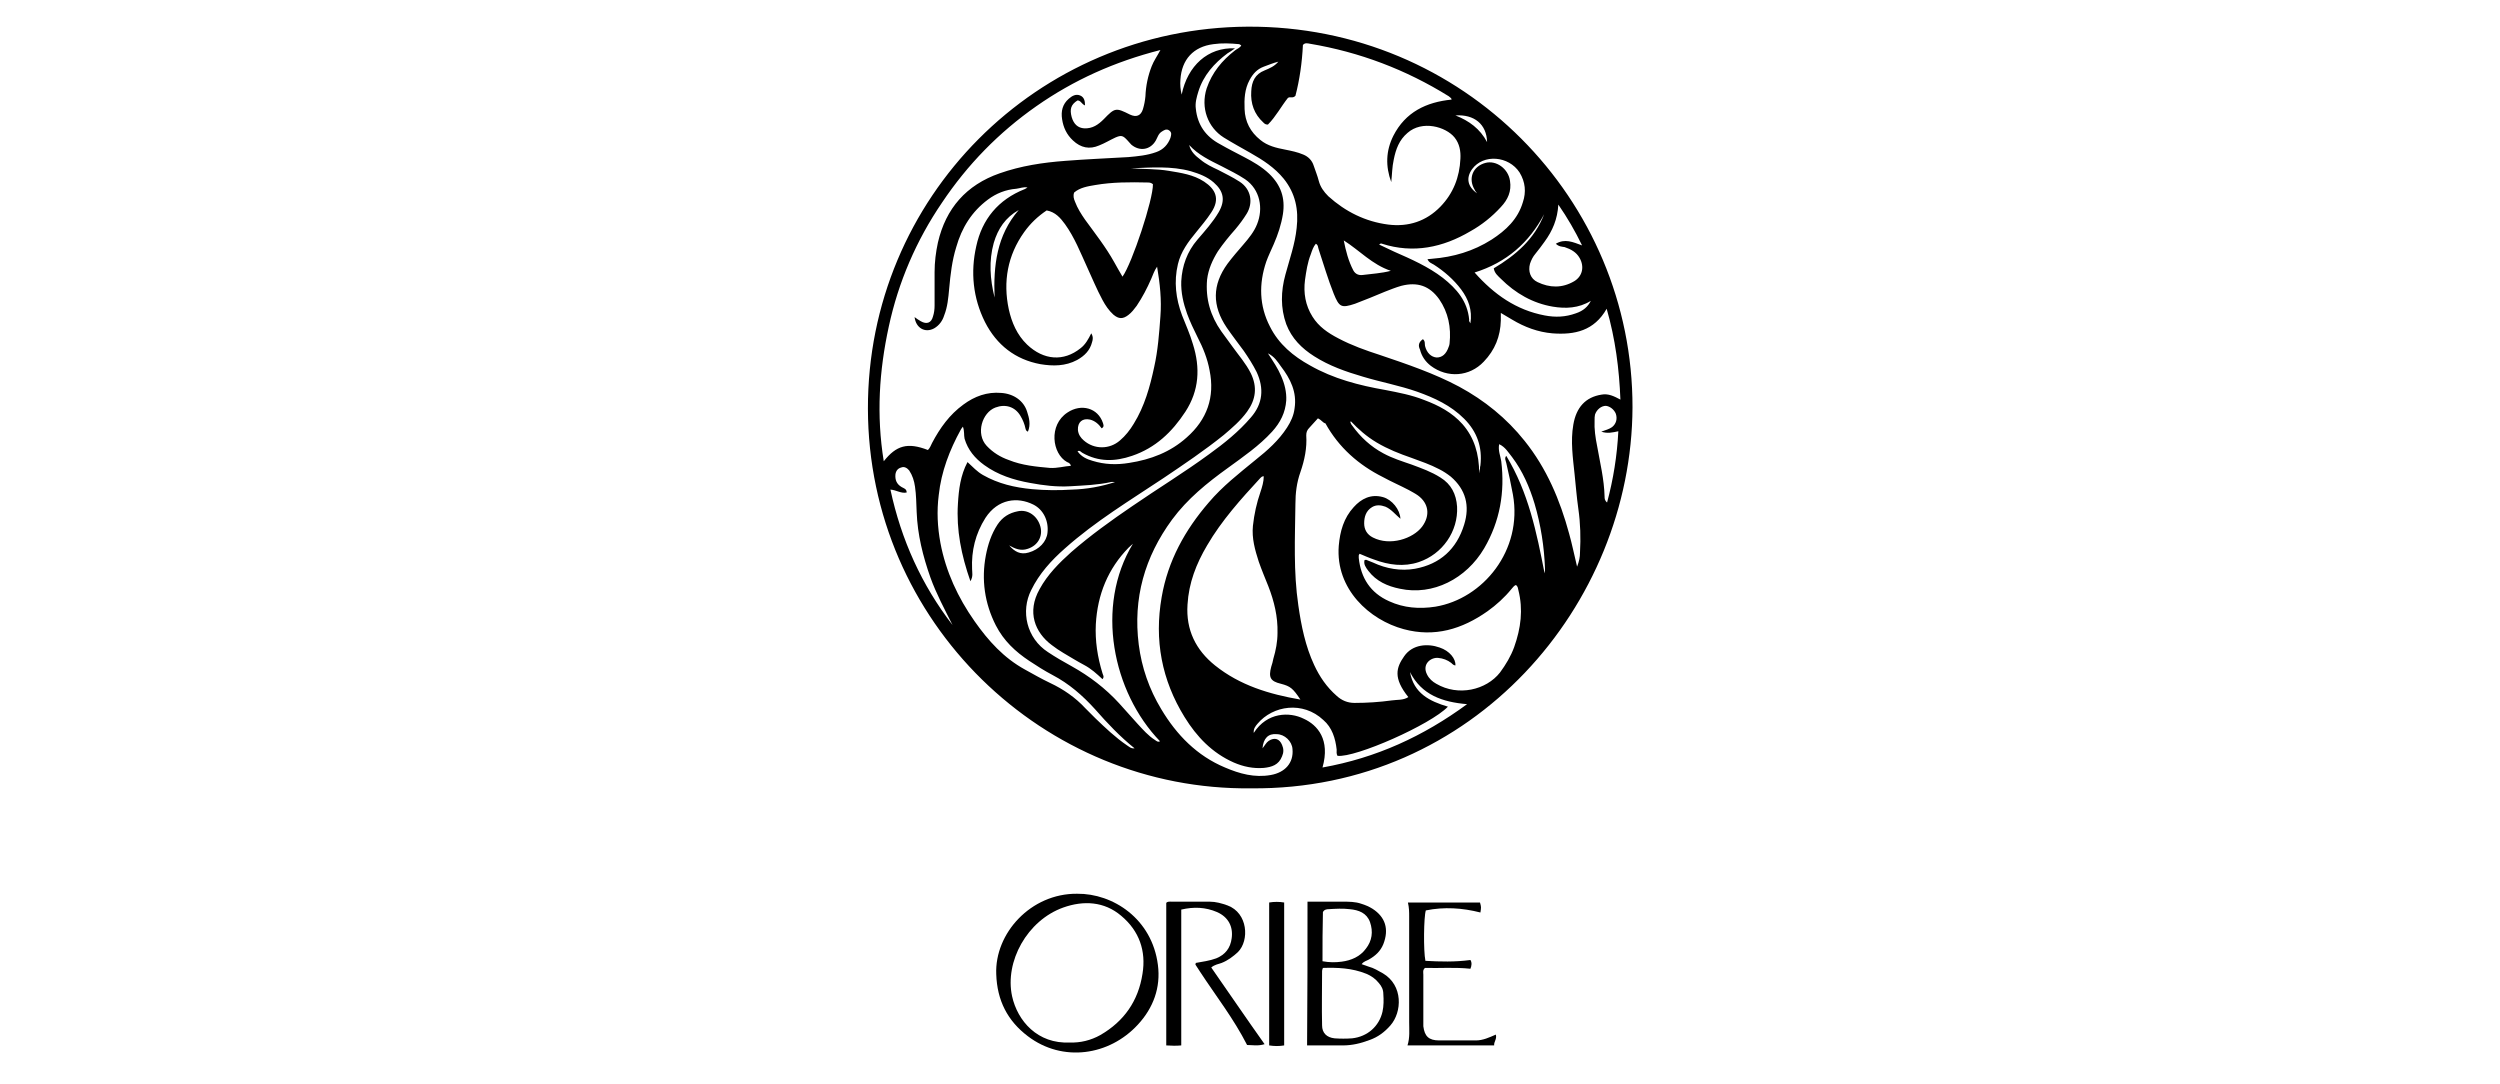 <?xml version="1.0" encoding="UTF-8"?> <svg xmlns="http://www.w3.org/2000/svg" xmlns:xlink="http://www.w3.org/1999/xlink" version="1.1" id="Layer_1" x="0px" y="0px" viewBox="0 0 600 260.2" style="enable-background:new 0 0 600 260.2;" xml:space="preserve"> <g> <path d="M300.3,189.2c-49.8,0.6-91.9-39.9-92-91.1c-0.1-50.7,40.6-91.4,91.1-91.7c51.9-0.3,92.5,41.5,92.4,91.4 C391.6,145.2,353.6,189.7,300.3,189.2z M257,111.8c-0.1-0.6-0.6-0.8-0.9-0.9c-3.6-2-4.5-8.9,0.1-11.9c3.3-2.2,7.3-1.1,8.5,2.5 c0.1,0.4,0.4,0.9-0.3,1.3c-0.7-1-1.6-1.8-2.8-2.1c-1.8-0.4-3,0.6-2.9,2.5c0.1,1.1,0.7,1.9,1.4,2.5c2.5,2.2,6.2,2.2,8.7,0 c1.3-1.1,2.4-2.5,3.3-4c2.6-4.2,3.9-8.9,4.9-13.6c0.9-4,1.2-8.1,1.5-12.2c0.3-3.9-0.1-7.8-0.8-11.9c-0.7,1-1,2-1.4,2.9 c-1,2.3-2.1,4.4-3.5,6.5c-0.6,0.8-1.2,1.6-2,2.2c-1.3,1-2.3,1-3.6-0.1c-1.1-1-1.9-2.2-2.6-3.5c-1.4-2.6-2.5-5.3-3.7-7.9 c-1.6-3.5-3-7.1-5.3-10.3c-1.1-1.5-2.3-2.9-4.4-3.3c-2.1,1.4-3.9,3.1-5.4,5.2c-4,5.6-5.1,11.9-3.7,18.5c0.7,3.2,2,6.2,4.4,8.5 c4,3.8,8.8,4.1,12.8,0.9c1.2-0.9,1.9-2.2,2.6-3.6c0.5,0.8,0.4,1.5,0.2,2.1c-0.5,2-1.8,3.3-3.6,4.3c-2.8,1.5-5.8,1.5-8.8,1 c-6-1.1-10.5-4.6-13.3-10.1c-2.9-5.8-3.5-12-2.1-18.2c1.4-6.5,5.3-11.2,11.6-13.7c0.2-0.1,0.4-0.2,0.7-0.4c-1-0.2-1.8,0.2-2.7,0.3 c-2.5,0.2-4.8,1.1-6.8,2.6c-3.9,2.9-6.3,6.8-7.6,11.4c-1,3.2-1.4,6.6-1.7,10c-0.2,2.2-0.4,4.4-1.2,6.4c-0.4,1.3-1.2,2.4-2.4,3.1 c-2.2,1.2-4.4-0.1-4.7-2.7c0.5,0.4,1,0.7,1.5,1c1.4,0.8,2.5,0.4,2.9-1.1c0.3-0.9,0.4-1.8,0.4-2.7c0-2.7,0-5.3,0-8 c0-2.4,0.3-4.8,0.8-7.1c1.9-8.2,6.8-13.8,14.8-16.6c5.1-1.8,10.4-2.6,15.8-3c5-0.4,10.1-0.6,15.1-0.9c2.2-0.2,4.5-0.4,6.7-1.2 c1.7-0.6,2.8-1.8,3.4-3.4c0.2-0.7,0.4-1.3-0.3-1.8c-0.7-0.5-1.3,0-1.8,0.3c-0.8,0.5-1,1.4-1.4,2.1c-1.3,2.3-3.9,2.7-5.9,1 c-0.3-0.3-0.6-0.7-0.9-1c-1.1-1.2-1.5-1.3-2.9-0.7c-1.3,0.6-2.6,1.4-3.9,1.9c-2.3,1-4.4,0.6-6.3-1.2c-1.5-1.4-2.3-3.1-2.6-5.1 c-0.3-1.9,0.1-3.6,1.6-4.9c0.8-0.7,1.7-1.2,2.7-0.8c1,0.4,1.2,1.3,1.2,2.4c-0.8-0.3-1-1.2-1.8-1.2c-1.6,1-1.9,2.1-1.4,4 c0.5,1.7,1.5,2.6,3,2.7c2,0.1,3.4-0.9,4.7-2.2c2.7-2.8,2.9-2.8,6.3-1.1c1.5,0.7,2.6,0.3,3.1-1.3c0.3-1,0.5-2,0.6-3.1 c0.1-2.5,0.6-4.9,1.5-7.2c0.5-1.3,1.3-2.4,2.1-3.9c-11,2.8-20.8,7.2-29.8,13.5c-9,6.3-16.5,14-22.6,23.1 c-6.2,9.1-10.5,19.1-12.8,29.8c-2.3,10.6-3,21.2-1.2,32.3c3-3.8,5.7-4.6,10.6-2.7c0.5-0.5,0.7-1.1,1-1.7c1.9-3.6,4.2-6.8,7.5-9.2 c2.7-2,5.7-3.1,9.1-2.8c3,0.2,5.4,1.9,6.2,4.5c0.5,1.5,0.9,3.1,0.2,4.8c-0.5-0.2-0.5-0.5-0.6-0.8c-0.2-1-0.6-2-1.2-3 c-1.3-2.2-3.6-2.9-6-2c-3.2,1.2-4.8,6.3-2.1,9.2c1.5,1.6,3.3,2.7,5.3,3.4c3.2,1.3,6.6,1.6,9.9,1.9 C253.8,112.4,255.4,111.9,257,111.8z M316.3,100.4c-0.7,0.7-1.3,1.5-2,2.2c-0.6,0.6-0.8,1.1-0.8,1.9c0.2,3-0.4,5.9-1.4,8.8 c-0.9,2.5-1.2,5.1-1.2,7.6c-0.1,8.2-0.5,16.3,0.7,24.4c0.7,4.9,1.7,9.8,3.8,14.3c1.3,2.8,3,5.3,5.4,7.4c1.2,1.1,2.6,1.7,4.3,1.7 c3,0,6-0.2,8.9-0.6c1.3-0.2,2.8,0,4-0.8c-3.7-4.6-2.9-7.1-1-9.8c2-2.9,5.7-3.1,8.5-2.1c2.4,0.8,3.9,2.7,3.8,4.3 c-0.4,0-0.7-0.3-1-0.6c-0.9-0.7-2-1.1-3.1-1.2c-1.8-0.2-4,1.5-2.7,4c0.5,1,1.3,1.7,2.2,2.2c5.3,3.1,12,1.5,15.3-2.7 c1.4-1.9,2.6-3.9,3.4-6.1c1.6-4.5,2.2-9,1-13.7c-0.1-0.4-0.1-0.9-0.6-1.2c-0.5,0.2-0.7,0.6-1,0.9c-1.7,2.1-3.7,3.9-5.8,5.4 c-6.1,4.3-12.7,6.3-20.1,4.3c-8.2-2.2-16.4-9.6-15.6-20c0.3-3.5,1.2-6.7,3.6-9.3c1.8-2,4.1-3.2,7-2.4c2.2,0.6,4.1,3,4.2,5.2 c-1.2-1-2.2-2.3-3.6-2.9c-1.1-0.4-2.2-0.5-3.2,0.1c-1.5,0.9-1.9,2.4-1.9,3.9c0,1.5,0.7,2.7,2.1,3.4c4.1,2.1,9.6,0.3,11.8-2.6 c2-2.7,1.6-5.6-1-7.5c-0.7-0.5-1.5-0.9-2.2-1.3c-2.1-1.1-4.2-2-6.2-3.1c-5.8-2.9-10.6-7.1-13.8-12.9 C317.5,101.5,317.3,100.9,316.3,100.4z M341.5,81.4c0.6,0.5,0.4,1.1,0.5,1.6c0.4,1.7,1.5,2.7,2.8,2.8c1.3,0,2.3-0.8,2.9-2.6 c0.1-0.3,0.2-0.5,0.2-0.8c0.4-3.8-0.3-7.4-2.5-10.6c-2.3-3.2-5.2-4.2-9.1-3.2c-1.4,0.4-2.6,0.9-3.9,1.4c-2.4,1-4.8,2-7.2,2.9 c-3.3,1.1-3.8,0.8-5.1-2.4c-1.4-3.5-2.4-7-3.6-10.6c-0.2-0.5-0.1-1.1-0.7-1.4c-0.6,0.7-0.9,1.6-1.2,2.5c-0.8,2-1.1,4.1-1.4,6.2 c-0.4,3.1,0.1,6.1,1.8,8.8c1.5,2.4,3.7,3.9,6.2,5.2c3.2,1.7,6.6,2.9,10,4c6.5,2.2,13,4.4,19,7.6c6.1,3.3,11.4,7.6,15.7,13 c5.3,6.6,8.5,14.2,10.7,22.3c0.7,2.5,1.2,5,1.9,7.9c0.5-1.3,0.7-2.3,0.7-3.4c0.2-3.5,0.1-7-0.4-10.5c-0.4-2.8-0.6-5.5-0.9-8.3 c-0.4-3.9-1-7.9-0.3-11.9c0.7-4.1,2.9-6.6,6.8-7.2c1.6-0.3,3,0.4,4.5,1.2c-0.3-7.4-1.2-14.5-3.3-21.8c-3,5.3-7.7,6.3-13,5.9 c-3.5-0.3-6.7-1.5-9.7-3.3c-0.8-0.5-1.7-1-2.7-1.6c0,0.8,0,1.3,0,1.8c-0.1,3.8-1.4,7.1-4.1,9.9c-3.4,3.6-8.7,4-12.7,1 c-1.3-1-2.2-2.3-2.6-3.9C340.3,82.9,340.5,82.1,341.5,81.4z M310.9,23c-0.7,0.7-1.2,0.1-1.8,0.5c-1.6,2-2.9,4.5-4.8,6.4 c-0.6,0-0.8-0.2-1.1-0.5c-2.2-2-3.1-4.6-2.9-7.5c0.1-2.3,0.9-4.1,3.2-5c1.2-0.5,2.4-1,3.3-2.1c-1.2,0.3-2.4,0.8-3.5,1.2 c-1.6,0.6-2.6,1.7-3.4,3.2c-1.2,2.2-1.3,4.6-1.2,7c0.1,3,1.4,5.5,3.8,7.4c1.7,1.4,3.8,1.9,5.9,2.3c1.5,0.3,3,0.6,4.4,1.2 c1.2,0.5,2.1,1.4,2.5,2.7c0.4,1.2,0.9,2.4,1.2,3.6c0.4,1.5,1.2,2.6,2.3,3.7c4.1,3.7,8.9,6.1,14.4,6.8c4.8,0.6,9.1-0.8,12.5-4.3 c3.1-3.2,4.6-7.1,4.8-11.5c0.1-1.8-0.2-3.6-1.4-5.1c-2.1-2.6-7.8-4.2-11.3-1.1c-2,1.7-2.8,3.9-3.3,6.4c-0.4,1.8-0.4,3.6-0.6,5.4 c-1.4-3.8-1.3-7.5,0.5-11.1c2.9-5.7,7.9-8.1,14-8.7c-0.1-0.2-0.1-0.2-0.1-0.3c-0.2-0.2-0.4-0.3-0.6-0.5 c-10.3-6.4-21.4-10.6-33.3-12.6c-0.6-0.1-1.2-0.3-1.7,0.3C312.5,15,311.9,19.2,310.9,23z M312.1,167.9c-1.8-2.7-2.4-3.2-4.7-3.8 c-2.5-0.6-3-1.5-2.3-4.1c0.2-0.6,0.4-1.3,0.5-1.9c0.6-2,1-4.1,1-6.2c0.1-3.9-0.8-7.6-2.2-11.2c-0.8-2-1.6-3.9-2.3-5.9 c-0.9-2.8-1.7-5.6-1.4-8.6c0.3-2.8,0.9-5.5,1.8-8.1c0.4-1.2,0.8-2.5,0.8-3.8c-0.4,0-0.6,0.2-0.8,0.4c-4.7,5.1-9.3,10.2-12.8,16.2 c-2.6,4.4-4.4,9-4.7,14.2c-0.4,6.1,2,10.9,6.6,14.6C297.6,164.5,304.6,166.6,312.1,167.9z M271.9,130.5c-0.3,0.3-0.7,0.6-1,0.9 c-5,5.1-7.5,11.3-7.9,18.4c-0.2,4,0.4,7.9,1.6,11.8c0.1,0.4,0.5,0.8,0,1.4c-1.4-1.3-2.7-2.5-4.4-3.4c-1.7-0.9-3.3-1.9-5-2.9 c-1-0.6-1.9-1.2-2.8-1.9c-4-3-6-7.9-2.9-13.4c1.9-3.5,4.7-6.3,7.6-8.9c4.6-4,9.6-7.6,14.6-11c6.1-4.2,12.5-8.1,18.5-12.5 c3.6-2.6,7.1-5.4,10-8.8c2.9-3.3,3.2-7,1.4-10.9c-0.9-1.8-2-3.5-3.1-5.1c-1.4-1.9-2.8-3.7-4.1-5.6c-3.5-5.2-3.5-10.2,0.2-15.3 c1.2-1.6,2.5-3.1,3.8-4.6c1.3-1.5,2.6-3.1,3.3-4.9c1.5-3.7,0.8-8.3-2.9-10.8c-1.8-1.2-3.7-2.1-5.6-3.1c-2.8-1.4-5.6-2.7-7.8-5.1 c0.4,1.6,1.5,2.6,2.7,3.5c1.3,1.1,2.8,1.8,4.3,2.5c1.7,0.9,3.4,1.7,5.1,2.8c2.8,1.8,3.3,5.1,1.7,7.7c-0.8,1.3-1.7,2.5-2.7,3.7 c-1.5,1.7-2.9,3.4-4.2,5.3c-1.3,2.1-2.3,4.3-2.6,6.8c-0.4,4.6,0.8,8.7,3.4,12.4c0.9,1.3,1.8,2.4,2.7,3.7c1.5,2.1,3.2,4,4.4,6.4 c1.6,3.3,1.2,6.3-0.9,9.2c-1.6,2.2-3.6,3.9-5.6,5.6c-4.6,3.7-9.5,7-14.4,10.3c-8.1,5.4-16.4,10.4-23.7,16.9 c-3.3,2.9-6.2,6.1-8.1,10c-2.6,5.1-1.1,11.6,4,14.9c1.8,1.2,3.7,2.3,5.7,3.4c4.3,2.4,8.1,5.3,11.4,8.9c1.5,1.6,2.9,3.3,4.4,4.9 c1.3,1.4,2.6,2.9,4.2,3.9c0.3,0.2,0.7,0.6,1.2,0.3C267,166.1,262.8,145.5,271.9,130.5z M267.6,115.7c-0.3,0-0.7-0.1-1,0 c-3.2,0.7-6.4,0.8-9.7,1c-3.3,0.2-6.5-0.2-9.7-0.8c-3.9-0.7-7.7-1.9-11-4.3c-2.2-1.6-3.9-3.6-4.7-6.3c-0.2-0.9,0-1.8-0.4-2.9 c-0.3,0.4-0.4,0.5-0.5,0.7c-2.7,4.9-4.7,10.1-5.3,15.7c-0.5,3.9-0.3,7.7,0.4,11.5c1.3,6.9,4.2,13.1,8.2,18.8 c3.3,4.7,7,8.8,12.1,11.6c2,1.1,3.9,2.2,6,3.2c3.2,1.5,6.1,3.5,8.5,6.1c0.8,0.8,1.6,1.6,2.4,2.4c2.4,2.3,4.8,4.6,7.6,6.5 c0.5,0.3,0.9,0.8,1.8,0.7c-3.6-2.9-6.6-6.1-9.5-9.4c-3-3.3-6.2-6.1-10.2-8.2c-1.9-1-3.8-2.2-5.6-3.4c-3.3-2.2-6.1-4.8-8-8.5 c-2.7-5.3-3.5-11-2.4-16.8c0.5-2.6,1.3-5.1,2.8-7.4c1.2-1.8,2.8-2.8,4.9-3.2c2.4-0.5,4.7,1.1,5.4,3.7c0.6,2.3-0.6,4.5-3,5.3 c-1.7,0.6-3.1,0-4.5-0.8c1.3,1.5,2.7,2.3,4.7,1.7c2.5-0.7,4.3-2.6,4.5-4.8c0.3-2.8-1-5.5-3.4-6.7c-3.8-1.9-8.5-1.4-11.5,3.2 c-2.4,3.8-3.4,7.9-3.2,12.3c0,0.8,0.3,1.7-0.4,2.9c-2.2-6.3-3.4-12.3-3-18.6c0.2-3.4,0.6-6.8,2.3-10c1.3,1.2,2.3,2.3,3.7,3.1 c3.7,2.1,7.6,3,11.8,3.4c3.2,0.3,6.5,0.3,9.7,0.1C260.8,117.4,264.2,116.8,267.6,115.7z M303,179.6c0.5-0.6,0.9-1.4,1.5-1.8 c1.4-0.9,2.6-0.5,3.2,1c0.4,0.9,0.4,1.8,0,2.7c-0.8,2.1-2.5,2.6-4.4,2.8c-2.5,0.2-4.9-0.3-7.2-1.3c-5.2-2.3-8.9-6.2-11.8-10.9 c-5.5-8.9-7.3-18.5-5.5-28.8c1.5-8.7,5.6-16.1,11.3-22.7c3.3-3.9,7.3-7,11.2-10.2c2.9-2.3,5.6-4.7,7.6-7.8c0.9-1.4,1.6-2.9,1.8-4.6 c0.6-3.9-1-7.1-3.3-10.1c-0.8-1.1-1.5-2.3-3.1-3.1c1.3,2,2.4,3.6,3.2,5.5c0.8,1.8,1.3,3.8,1.2,5.8c-0.2,2.9-1.4,5.3-3.4,7.5 c-3.1,3.4-6.9,6-10.6,8.7c-5,3.6-9.7,7.4-13.4,12.4c-6.6,9-9.4,18.9-8,30c0.7,5.5,2.5,10.7,5.4,15.5c3.7,6.2,8.6,11.2,15.3,14 c3.5,1.5,7.1,2.5,11,1.8c3.4-0.6,5.5-2.9,5.2-6.2c-0.1-1.9-1.9-3.6-3.8-3.6C304.4,176,303.2,177.2,303,179.6z M324.2,101.1 c-0.1,0.1-0.1,0.2-0.1,0.3c0.1,0.2,0.2,0.5,0.4,0.7c2,2.8,4.5,5.1,7.5,6.7c2.2,1.2,4.5,1.9,6.8,2.7c2.4,0.9,4.7,1.7,6.9,3.1 c2.6,1.6,3.8,4,4,7c0.3,5.9-3.5,11.4-9.2,13.3c-3.6,1.2-7.2,0.7-10.7-0.6c-1.2-0.4-2.3-0.9-3.5-1.4c-0.1,0.2-0.2,0.3-0.2,0.4 c0,0.2,0,0.4,0,0.6c0.5,4.8,2.8,8.4,7.3,10.4c3.5,1.6,7.2,1.9,11.1,1.3c11.4-1.9,21-13.5,18.6-26.9c-0.5-2.6-1-5.1-1.6-7.6 c-0.1-0.5-0.5-1.1,0-1.7c5.3,8.7,7.3,18.4,9.2,28.2c0.1-0.4,0.1-0.8,0.1-1.2c-0.2-5.2-1-10.4-2.5-15.5c-1.2-4-2.9-7.9-5.4-11.2 c-0.9-1.1-1.6-2.4-3.1-3.1c-0.3,1.5,0.3,2.8,0.5,4.1c0.9,7.4-0.3,14.4-4.1,20.9c-4.3,7.3-12.3,11.4-20.2,9.7 c-3-0.6-5.7-1.8-7.6-4.3c-0.6-0.8-1.2-1.6-0.9-2.6c0.2,0,0.4-0.1,0.5,0c0.5,0.2,1,0.4,1.5,0.6c3.2,1.5,6.7,2.1,10.1,1.5 c6-1.1,10-4.7,11.8-10.6c1.4-4.5,0.4-8.4-3.2-11.5c-0.9-0.7-1.8-1.3-2.8-1.8c-2.1-1.1-4.4-1.9-6.6-2.7c-2.9-1-5.7-2.1-8.4-3.7 C327.9,104.7,326,103,324.2,101.1z M296.4,11.6c-0.8,0.6-1.3,0.9-1.8,1.2c-3.2,2.4-5.8,5.3-7,9.2c-0.4,1.3-0.8,2.7-0.6,4.1 c0.4,3.9,2.4,6.7,5.8,8.5c1.9,1.1,3.9,2.1,5.8,3.1c2.1,1.1,4.2,2.3,6,4c2.8,2.7,3.9,5.8,3.3,9.7c-0.4,2.5-1.2,4.9-2.2,7.2 c-0.6,1.4-1.3,2.8-1.8,4.2c-1.8,5.3-1.7,10.6,0.9,15.6c2.1,4.2,5.6,7.1,9.6,9.3c5.6,3.2,11.8,4.8,18.1,5.9c3.1,0.6,6.3,1.2,9.3,2.4 c3.5,1.3,6.7,3,9.2,5.8c2.8,3.2,4,7.1,4,11.8c0.1-0.7,0.1-0.9,0.2-1.1c0-0.3,0-0.5,0.1-0.8c0.5-4.4-0.8-8.1-3.9-11.2 c-3.2-3.2-7.1-5-11.3-6.5c-4.3-1.5-8.7-2.3-13-3.6c-4.1-1.2-8.1-2.6-11.7-4.9c-3-1.9-5.4-4.3-6.7-7.7c-1.4-3.9-1.3-7.9-0.2-11.9 c1-3.7,2.3-7.3,2.7-11.2c0.5-4.4-0.3-8.3-3.1-11.8c-2.2-2.7-5-4.5-8-6.2c-2.1-1.2-4.3-2.4-6.4-3.7c-3.8-2.4-5.6-7.1-4.1-11.8 c1.3-3.8,3.7-6.7,6.8-9.1c0.5-0.4,1.2-0.6,1.5-1.2c-0.2-0.1-0.4-0.3-0.5-0.3c-2.1-0.2-4.1-0.3-6.2,0c-4.8,0.6-7.6,3.7-7.9,8.5 c-0.1,1.2,0,2.4,0.3,3.6C285,15.8,289.9,11.3,296.4,11.6z M276.7,44.2c-0.5-0.4-0.9-0.4-1.3-0.4c-4.2-0.1-8.4-0.1-12.5,0.6 c-1.8,0.3-3.7,0.6-5.1,1.8c-0.3,0.8-0.1,1.5,0.2,2.2c0.6,1.6,1.5,3,2.4,4.3c2.4,3.3,5,6.6,7,10.2c0.6,1.1,1.3,2.3,2,3.5 C271.7,63.2,276.8,47.8,276.7,44.2z M271.4,40.4c3,0.2,6.1,0.1,9.1,0.6c3,0.5,5.9,0.9,8.5,2.6c2.7,1.8,3.9,4.1,1.7,7.4 c-1.1,1.7-2.4,3.2-3.6,4.7c-1.9,2.3-3.7,4.7-4.4,7.7c-1,4.2-0.5,8.3,1,12.3c0.9,2.3,1.9,4.5,2.6,6.9c1.8,5.7,1.5,11.1-1.8,16.2 c-3.2,4.9-7.2,8.7-12.8,10.6c-4.1,1.4-8,1.5-11.9-0.7c-0.4-0.2-0.6-0.7-1.2-0.4c0.9,1.3,2.2,1.9,3.6,2.3c2.9,0.9,5.8,1,8.8,0.5 c5.2-0.8,9.9-2.6,13.8-6.1c4.9-4.3,6.8-9.7,5.5-16.1c-0.5-2.8-1.6-5.5-2.9-8c-0.9-1.8-1.8-3.7-2.5-5.6c-0.9-2.5-1.5-5.1-1.4-7.8 c0.2-3.7,1.4-7.1,3.9-10c1.8-2.1,3.7-4.2,5.1-6.6c1.6-2.8,1.2-5-1.2-7.1c-1.6-1.4-3.5-2.1-5.5-2.7 C281.1,39.8,276.3,40.2,271.4,40.4z M352.9,77.6c0.5-3.2-0.5-5.8-2.2-8.1c-1.8-2.4-4.1-4.4-6.6-6c-0.5-0.3-1.2-0.5-1.5-1.3 c0.5,0,0.8-0.1,1.1-0.1c5.1-0.4,9.9-1.8,14.3-4.6c3.4-2.2,6.3-4.9,7.5-9c0.8-2.4,0.6-4.8-0.8-7.1c-2.6-4-8.7-4.5-11.4-0.8 c-1.5,2.1-1.1,4.2,1.2,5.8c-0.3-0.4-0.5-0.6-0.6-0.9c-1.6-2.7-0.4-5.6,2.6-6.4c2.6-0.7,5.5,1.4,5.9,4.3c0.4,2.5-0.5,4.5-2.2,6.3 c-2.1,2.3-4.6,4.3-7.3,5.8c-6.6,3.9-13.7,5.4-21.2,3c-0.2-0.1-0.4-0.1-0.7,0.2c1.2,0.6,2.4,1.1,3.6,1.7c4.1,1.8,8.2,3.6,11.7,6.3 c3.3,2.6,5.9,5.6,6.3,10C352.5,77.1,352.7,77.2,352.9,77.6z M373.4,58.5c2.2-1.3,4.1-0.4,6.3,0.4c-1.7-3.5-3.5-6.6-5.7-9.8 c-0.2,3.5-1.4,6.3-3.3,8.9c-0.7,1-1.4,1.9-2.2,2.9c-0.6,0.7-1,1.5-1.3,2.4c-0.5,1.8,0.1,3.6,1.8,4.4c2.9,1.4,5.9,1.5,8.8-0.2 c2-1.2,2.5-3.5,1.3-5.6c-0.8-1.4-2.1-2.1-3.6-2.6C374.9,59.2,374.1,59.2,373.4,58.5z M317.4,184.2c12.9-2.3,24.2-7.5,34.7-15.2 c-5.9-0.5-10.9-2.2-13.7-7.7c0.9,5.1,4.7,7,9.1,8.3c-4.1,4.3-22.2,12.3-26.5,11.8c-0.3-0.5-0.2-1-0.2-1.5c-0.3-2.7-1.1-5.3-3.2-7.1 c-4.9-4.6-12.1-3.5-15.8,0.9c-0.5,0.6-1,1.2-0.9,2.2c3.2-5,8.6-5.1,12-3.4C316.2,174,319.3,177.5,317.4,184.2z M228.6,150 c-1.9-3.8-3.9-7.5-5.3-11.4c-1.8-5.1-3.1-10.3-3.3-15.7c-0.1-2.1-0.1-4.1-0.4-6.1c-0.2-1.4-0.6-2.7-1.4-3.9c-0.5-0.6-1.2-1-1.9-0.7 c-0.8,0.2-1.3,0.8-1.4,1.7c-0.1,1.3,0.3,2.3,1.5,3c0.5,0.3,1.2,0.4,1.2,1.3c-1.3,0.3-2.5-0.6-3.9-0.7 C216.3,129.6,221.2,140.4,228.6,150z M370.6,51.4c-3.6,6.8-9,11.6-16.7,14c4.7,5.3,10,9,16.8,10.3c2.6,0.5,5,0.4,7.5-0.5 c1.8-0.6,2.9-1.6,3.6-3c-2.9,1.8-6.1,1.9-9.1,1.4c-4.8-0.8-9-3.2-12.5-6.7c-0.7-0.7-1.5-1.3-1.7-2.5 C363.7,61.3,368.3,57.4,370.6,51.4z M388.4,103.5c-1.4,0.3-2.6,0.6-4.1,0.1c1.1-0.4,1.9-0.6,2.6-1.1c1-0.8,1.3-2,0.9-3.2 c-0.4-1-1.4-1.8-2.4-1.9c-1.1,0-2.2,0.9-2.6,2.1c-0.1,0.4-0.1,0.9-0.1,1.4c-0.1,2.1,0.2,4.1,0.6,6.1c0.7,4,1.7,8,1.8,12.2 c0,0.4,0,0.9,0.6,1.4C387.2,115,388.1,109.4,388.4,103.5z M322.5,57.7c0.5,2.5,1.1,4.9,2.3,7.2c0.5,0.9,1.3,1.2,2.2,1.1 c2.3-0.3,4.5-0.4,6.8-1C329.3,63.5,326.3,60.1,322.5,57.7z M238.7,71.4c-0.3-7.6,0.5-14.9,5.8-21c-3.2,1.8-5,4.5-6,7.9 C237.3,62.6,237.6,67,238.7,71.4z M349.3,27.7c3.3,1.3,5.9,3.2,7.6,6.4C356.8,29.8,353.8,27.4,349.3,27.7z"></path> <path d="M258.5,214.5c8.6-0.1,18,6,19.4,17.1c0.7,5.4-1.1,10.3-4.8,14.3c-6.9,7.5-18.1,9.1-26.4,2.8c-4.9-3.7-7.4-8.6-7.6-14.9 C238.7,224,247.4,214.4,258.5,214.5z M256.8,250.2c2.4,0.1,5-0.5,7.3-1.8c5.7-3.3,9.1-8.2,10.1-14.7c0.9-5.5-0.8-10.3-5.1-13.9 c-4.1-3.5-9.1-3.7-13.9-2c-8.7,3.1-14.1,13-12.3,21.3C244.2,245,249,250.6,256.8,250.2z"></path> <path d="M313.8,216.4c2.8,0,5.6,0,8.4,0c1.5,0,3.1,0,4.5,0.5c1,0.3,1.9,0.7,2.7,1.2c3.1,2,4,4.9,2.6,8.5c-0.7,1.7-1.9,2.8-3.5,3.7 c-0.5,0.3-1.2,0.4-1.7,1.1c0.6,0.2,1.1,0.4,1.7,0.6c1.2,0.3,2.3,1,3.4,1.6c4.9,2.9,4.6,9.3,1.8,12.5c-1.4,1.6-3,2.8-5,3.5 c-2.1,0.8-4.2,1.3-6.4,1.3c-2.8,0-5.7,0-8.6,0C313.8,239.4,313.8,228,313.8,216.4z M317.5,232.3c-0.1,0.3-0.2,0.5-0.2,0.7 c0,4.4-0.1,8.8,0,13.1c0,1.8,1.1,2.9,3,3.1c1.4,0.1,2.8,0.1,4.2,0c3.7-0.4,6.5-2.9,7.3-6.4c0.3-1.4,0.3-2.8,0.2-4.2 c0-1.1-0.4-1.9-1.1-2.7c-0.8-1-1.8-1.7-3-2.2C324.4,232.3,321,232.2,317.5,232.3z M317.4,230.7c1.7,0.3,3.1,0.3,4.6,0.1 c2.3-0.3,4.4-1.2,5.8-3.1c1.5-1.9,1.8-4.1,1-6.4c-0.8-2.2-2.7-2.9-4.9-3.1c-1.7-0.2-3.3-0.1-5,0c-0.5,0-1.1,0.1-1.4,0.7 C317.4,222.8,317.4,226.7,317.4,230.7z"></path> <path d="M287,231.1c1.6-0.3,3.3-0.5,4.9-1.1c2.2-0.9,3.4-2.5,3.7-4.8c0.4-2.8-0.8-5.1-3.5-6.3c-2.8-1.2-5.6-1.3-8.6-0.6 c0,10.9,0,21.7,0,32.6c-1.1,0.1-2.3,0.1-3.6,0c0-11.4,0-22.7,0-34.2c0.3-0.4,0.9-0.3,1.4-0.3c3,0,6,0,9,0c1.5,0,2.9,0.4,4.3,0.9 c4.9,1.8,5.3,8.4,2.5,11.2c-1.2,1.1-2.4,2-3.9,2.6c-0.8,0.3-1.7,0.4-2.5,1.1c2.1,3,4.2,6.1,6.3,9.1c2.1,3,4.2,6.1,6.5,9.3 c-1.6,0.5-2.9,0.2-4.2,0.2c-3.2-6.3-7.5-11.8-11.3-17.6c-0.4-0.6-0.7-1.1-1.1-1.7C286.9,231.5,286.9,231.4,287,231.1z"></path> <path d="M337.9,216.6c5.9,0,11.6,0,17.3,0c0.3,1.1,0.3,1.1,0.1,2.4c-4.3-1.1-8.7-1.4-13.1-0.5c-0.5,1.5-0.6,9.7-0.1,12.1 c3.5,0.2,7.1,0.3,10.8-0.2c0.4,0.6,0.3,1.4,0,2.1c-3.7-0.4-7.3-0.1-10.9-0.2c-0.6,0.5-0.4,1.1-0.4,1.6c0,3.7,0,7.4,0,11.2 c0,0.4,0,0.8,0,1.2c0.3,2.4,1.3,3.4,3.8,3.4c2.9,0,5.9,0,8.8,0c1.7,0,3.2-0.7,4.8-1.4c0.3,1.1-0.5,1.7-0.4,2.6c-7,0-13.8,0-20.8,0 c0.6-1.9,0.4-3.7,0.4-5.6c0-8.4,0-16.9,0-25.3C338.2,218.9,338.2,217.9,337.9,216.6z"></path> <path d="M304.6,216.6c1.2-0.2,2.4-0.2,3.6,0c0,11.5,0,22.9,0,34.3c-1.2,0.2-2.3,0.2-3.6,0C304.6,239.5,304.6,228.2,304.6,216.6z"></path> </g> </svg> 